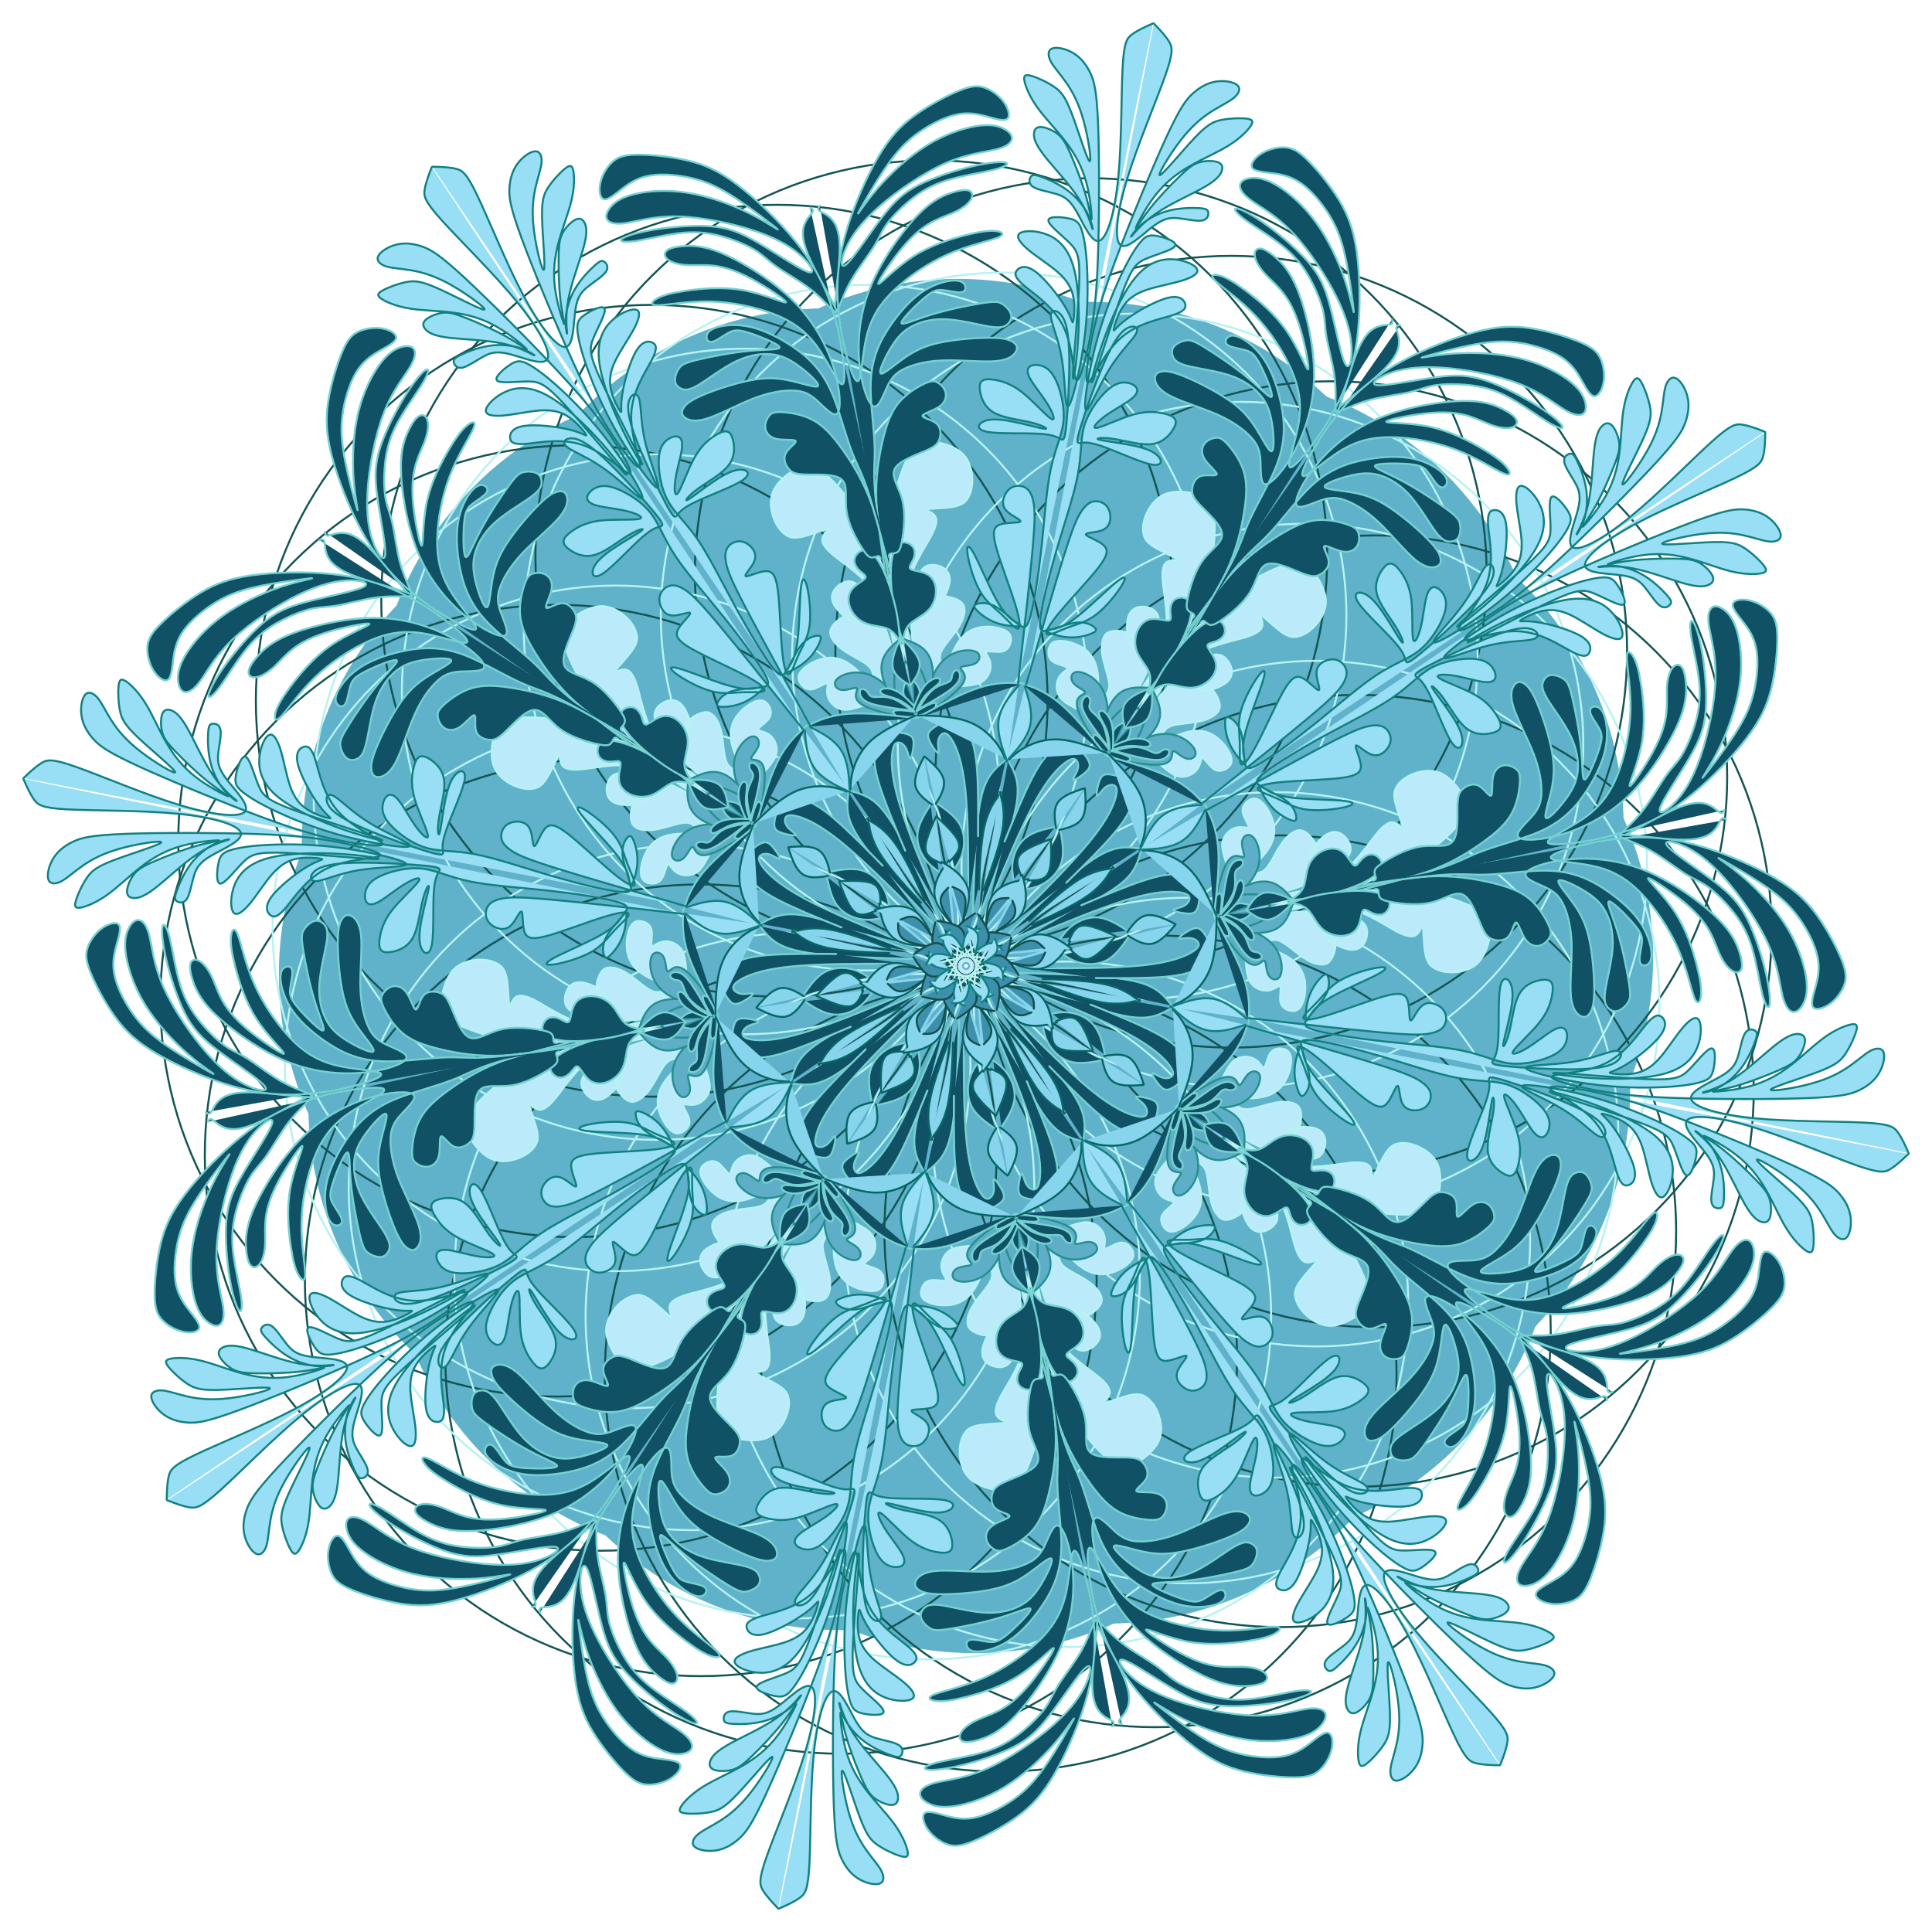 <?xml version="1.0" encoding="utf-8"?>
<!-- Generator: https://www.toybytoy.com/console/Draw-mandala -->
<svg width="704" class="boundless" height="704" viewBox="-627 -627 1958 1958" xmlns="http://www.w3.org/2000/svg" xmlns:xlink="http://www.w3.org/1999/xlink"><style>symbol{overflow: visible;}</style><defs><symbol id="fig1"><circle cx="-141.6" cy="-319.3" r="347.2" fill="#5fb2c9" stroke="none" stroke-width="0"></circle></symbol><symbol id="fig2"><circle cx="-5.6" cy="-8.9" r="4.1" fill="#022029" stroke="none" stroke-width="0"></circle></symbol><symbol id="fig3"><circle cx="4.8" cy="3.9" r="2.3" fill="#bbebfa" stroke="none" stroke-width="0"></circle></symbol><symbol id="fig4"><circle cx="268.8" cy="-318.5" r="401.2" fill="none" stroke="#135454" stroke-width="2"></circle></symbol><symbol id="fig5"><circle cx="171.2" cy="-313.7" r="347.4" fill="none" stroke="#b6f2f2" stroke-width="2"></circle></symbol><symbol id="fig6"><path d="M127.2,-237.7L128.5,-244.3C129.9,-250.8,132.5,-263.9,133.6,-275.7C134.7,-287.6,134.1,-298.3,131.1,-306.5C128,-314.8,122.4,-320.7,114.8,-324.5C107.2,-328.4,97.6,-330.3,91.9,-329.2C86.1,-328.1,84.3,-324.1,83.7,-319.9C83.2,-315.6,84,-311.1,88.7,-308.1C93.3,-305.2,101.9,-303.9,102.9,-302.1C104,-300.4,97.6,-298.3,94.3,-292.5C90.9,-286.8,90.7,-277.5,96.4,-270.9C102.1,-264.4,113.9,-260.7,120,-255.7C126.1,-250.8,126.7,-244.7,126.9,-241.6L127.2,-238.5" fill="#bbebfa" stroke="#b6f2f2" stroke-width="2" stroke-linecap="round"></path></symbol><symbol id="fig7"><path d="M127.2,-238.5L129.1,-238.7C130.9,-238.8,134.7,-239.1,140.8,-242.7C146.9,-246.3,155.5,-253.2,164.3,-265.1C173.1,-276.9,182.1,-293.7,188,-309.5C193.9,-325.2,196.5,-339.9,195.9,-348.8C195.2,-357.7,191.2,-360.9,186.7,-362.7C182.1,-364.4,177.1,-364.7,172.9,-363.2C168.8,-361.7,165.6,-358.5,164.1,-352.5C162.7,-346.5,162.9,-337.7,164.5,-331.9C166.1,-326,169.1,-323.1,170.1,-324.7C171.2,-326.3,170.4,-332.4,166.1,-335.9C161.9,-339.3,154.1,-340.1,148.9,-339.5C143.7,-338.8,141.1,-336.7,139.3,-332.4C137.6,-328.1,136.8,-321.7,138.7,-312.5C140.5,-303.3,145.1,-291.3,145.2,-284.3C145.3,-277.2,141.1,-275.1,137.6,-268.1C134.1,-261.2,131.5,-249.5,130.1,-243.6L128.8,-237.7" fill="#bbebfa" stroke="#b6f2f2" stroke-width="2" stroke-linecap="round"></path></symbol><symbol id="fig8"><path d="M156.8,-252.1L166.1,-260.9C175.5,-269.7,194.1,-287.3,208.1,-305.3C222.1,-323.3,231.5,-341.7,238.3,-362.9C245.1,-384.1,249.3,-408.1,251.1,-426.1C252.8,-444.1,252,-456.1,249.9,-463.9C247.7,-471.6,244.3,-475.1,235.6,-477.7C226.9,-480.4,213.1,-482.3,202.9,-478.7C192.8,-475.1,186.4,-466,182.9,-458.3C179.5,-450.5,178.9,-444.1,179.7,-438.9C180.5,-433.7,182.7,-429.7,190.3,-424.9C197.9,-420.1,210.9,-414.5,214,-412.5C217.1,-410.5,210.1,-412.1,205.3,-410.3C200.5,-408.4,197.9,-403.1,199.5,-388.1C201.1,-373.2,206.9,-348.7,200.3,-324.4C193.6,-300.1,174.4,-276.1,164.8,-264.1L155.2,-252.1" fill="#bbebfa" stroke="#b6f2f2" stroke-width="2" stroke-linecap="round"></path></symbol><symbol id="fig9"><path d="M128,-238.5L132,-244.4C136,-250.3,144,-262,153.2,-267.7C162.4,-273.5,172.8,-273.2,178,-273.1L183.2,-272.9" fill="#bbebfa" stroke="#b6f2f2" stroke-width="2" stroke-linecap="round"></path></symbol><symbol id="fig10"><path d="M132,-241.7L131.5,-238.9C130.9,-236.1,129.9,-230.5,131.7,-228.4C133.6,-226.3,138.4,-227.6,147.6,-236C156.8,-244.4,170.4,-259.9,177.2,-267.6L184,-275.3" fill="#bbebfa" stroke="#b6f2f2" stroke-width="2" stroke-linecap="round"></path></symbol><symbol id="fig11"><path d="M127.2,-244.9L127.1,-241.6C126.9,-238.3,126.7,-231.6,129.6,-227.9C132.5,-224.1,138.7,-223.3,146.7,-229.5C154.7,-235.6,164.5,-248.7,169.5,-255.2L174.4,-261.7" fill="#bbebfa" stroke="#b6f2f2" stroke-width="2" stroke-linecap="round"></path></symbol><symbol id="fig12"><path d="M134.4,-230.5L136.4,-229.9C138.4,-229.2,142.4,-227.9,146.3,-229.3C150.1,-230.8,153.9,-235.1,155.7,-237.2L157.6,-239.3" fill="#bbebfa" stroke="#b6f2f2" stroke-width="2" stroke-linecap="round"></path></symbol><symbol id="fig13"><path d="M129.6,-228.1L132.5,-227.2C135.5,-226.3,141.3,-224.4,147.1,-227.6C152.8,-230.8,158.4,-239.1,161.2,-243.2L164,-247.3" fill="#bbebfa" stroke="#b6f2f2" stroke-width="2" stroke-linecap="round"></path></symbol><symbol id="fig14"><path d="M135.2,-222.5L136.8,-226.3C138.4,-230,141.6,-237.5,142.9,-246.5C144.3,-255.6,143.7,-266.3,140.8,-274.7C137.9,-283.1,132.5,-289.2,126.5,-293.2C120.5,-297.2,113.9,-299.1,110.1,-297.5C106.4,-295.9,105.6,-290.8,108.8,-286.8C112,-282.8,119.2,-279.9,120.5,-278C121.9,-276.1,117.3,-275.3,114.7,-272.5C112,-269.7,111.2,-264.9,114.4,-256.7C117.6,-248.4,124.8,-236.7,128.4,-230.8L132,-224.9" fill="#5faec7" stroke="#258f8f" stroke-width="2" stroke-linecap="round"></path></symbol><symbol id="fig15"><path d="M132,-224.9L134.3,-232.5C136.5,-240.1,141.1,-255.3,146.4,-265.1C151.7,-274.8,157.9,-279.1,164.7,-280.9C171.5,-282.8,178.9,-282.3,182.7,-282L186.4,-281.7" fill="#5faec7" stroke="#258f8f" stroke-width="2" stroke-linecap="round"></path></symbol><symbol id="fig16"><path d="M185.6,-282.5L179.2,-277.6C172.8,-272.7,160,-262.8,152.3,-255.1C144.5,-247.3,141.9,-241.7,140.7,-235.7C139.5,-229.7,139.7,-223.3,139.9,-220.1L140,-216.9" fill="#5faec7" stroke="#258f8f" stroke-width="2" stroke-linecap="round"></path></symbol><symbol id="fig17"><path d="M140,-216.9L138.8,-218.9C137.6,-220.9,135.2,-224.9,134.5,-228.3C133.9,-231.6,134.9,-234.3,136.9,-235.1C138.9,-235.9,141.9,-234.8,143.5,-231.7C145.1,-228.7,145.3,-223.6,145.5,-221.1L145.6,-218.5" fill="#5faec7" stroke="#258f8f" stroke-width="2" stroke-linecap="round"></path></symbol><symbol id="fig18"><path d="M148,-221.7L150.8,-227.6C153.6,-233.5,159.2,-245.2,163.6,-251.9C168,-258.5,171.2,-260.1,172.8,-260.9L174.4,-261.7" fill="#5faec7" stroke="#258f8f" stroke-width="2" stroke-linecap="round"></path></symbol><symbol id="fig19"><path d="M148,-220.9L147.9,-224.1C147.7,-227.3,147.5,-233.7,149.3,-238C151.2,-242.3,155.2,-244.4,157.2,-245.5L159.2,-246.5" fill="#105166" stroke="#75d1d1" stroke-width="2" stroke-linecap="round"></path></symbol><symbol id="fig20"><path d="M160.8,-241.7L159.9,-246.1C158.9,-250.5,157.1,-259.3,161.1,-265.9C165.1,-272.4,174.9,-276.7,179.9,-278.8L184.8,-280.9" fill="#105166" stroke="#75d1d1" stroke-width="2" stroke-linecap="round"></path></symbol><symbol id="fig21"><path d="M-48.8,-259.3L-52.1,-262.9C-55.5,-266.5,-62.1,-273.7,-68.5,-277.6C-74.9,-281.5,-81.1,-282,-84.3,-280.9C-87.5,-279.9,-87.7,-277.2,-84.4,-275.3C-81.1,-273.5,-74.1,-272.4,-68.3,-269.7C-62.4,-267.1,-57.6,-262.8,-55.2,-260.7L-52.8,-258.5" fill="#105166" stroke="#75d1d1" stroke-width="2" stroke-linecap="round"></path></symbol><symbol id="fig22"><path d="M-52.8,-258.5L-60.1,-259.5C-67.5,-260.4,-82.1,-262.3,-91.3,-264.5C-100.5,-266.8,-104.3,-269.5,-106.1,-272.5C-108,-275.6,-108,-279.1,-106.5,-280.3C-105.1,-281.5,-102.1,-280.4,-100.4,-278.4C-98.7,-276.4,-98.1,-273.5,-94.5,-272.8C-90.9,-272.1,-84.3,-273.7,-77.2,-271.9C-70.1,-270,-62.7,-264.7,-58.9,-262L-55.2,-259.3" fill="#105166" stroke="#75d1d1" stroke-width="2" stroke-linecap="round"></path></symbol><symbol id="fig23"><path d="M-52.8,-257.7L-56.9,-258.3C-61.1,-258.8,-69.3,-259.9,-72.3,-258.7C-75.2,-257.5,-72.8,-254,-68.7,-252.7C-64.5,-251.3,-58.7,-252.1,-55.7,-252.5L-52.8,-252.9" fill="#105166" stroke="#75d1d1" stroke-width="2" stroke-linecap="round"></path></symbol><symbol id="fig24"><path d="M183.2,-277.7L186.7,-281.6C190.1,-285.5,197.1,-293.2,204.5,-304.5C212,-315.9,220,-330.8,224.4,-342.9C228.8,-355.1,229.6,-364.4,226.5,-369.2C223.5,-374,216.5,-374.3,212.4,-371.9C208.3,-369.5,206.9,-364.4,207.1,-359.7C207.2,-355.1,208.8,-350.8,205.7,-350.1C202.7,-349.5,194.9,-352.4,188.5,-351.7C182.1,-351.1,177.1,-346.8,174.1,-340.5C171.2,-334.3,170.4,-326,173.2,-318.7C176,-311.3,182.4,-304.9,185.1,-298.9C187.7,-292.9,186.7,-287.3,186.1,-284.5L185.6,-281.7" fill="#105166" stroke="#75d1d1" stroke-width="2" stroke-linecap="round"></path></symbol><symbol id="fig25"><path d="M220.8,-330.5L228.8,-342C236.8,-353.5,252.8,-376.4,263.3,-398.5C273.9,-420.7,278.9,-442,281.7,-459.2C284.5,-476.4,285.1,-489.5,281.5,-501.2C277.9,-512.9,270.1,-523.3,264.8,-529.1C259.5,-534.8,256.5,-535.9,252.7,-535.3C248.8,-534.8,244,-532.7,241.3,-528.8C238.7,-524.9,238.1,-519.3,242.1,-513.2C246.1,-507.1,254.7,-500.4,254.1,-498.3C253.6,-496.1,244,-498.5,238,-496.5C232,-494.5,229.6,-488.1,229.2,-483.1C228.8,-478,230.4,-474.3,237.9,-466.5C245.3,-458.8,258.7,-447.1,259.5,-438C260.3,-428.9,248.5,-422.5,240.4,-411.7C232.3,-400.9,227.7,-385.7,225.5,-376.3C223.2,-366.8,223.2,-363.1,224.8,-360.8C226.4,-358.5,229.6,-357.7,230.8,-356.7C232,-355.6,231.2,-354.3,230.8,-353.6L230.4,-352.9" fill="#105166" stroke="#75d1d1" stroke-width="2" stroke-linecap="round"></path></symbol><symbol id="fig26"><path d="M-340,-224.1L-352.9,-233.9C-365.9,-243.6,-391.7,-263.1,-407.2,-276.5C-422.7,-290,-427.7,-297.5,-438.3,-307.3C-448.8,-317.2,-464.8,-329.5,-476.3,-339.9C-487.7,-350.3,-494.7,-358.8,-500.1,-368.1C-505.6,-377.5,-509.6,-387.6,-512.5,-401.7C-515.5,-415.9,-517.3,-434,-514.9,-449.1C-512.5,-464.1,-505.9,-476.1,-500.4,-482.1C-494.9,-488.1,-490.7,-488.1,-487.9,-486.7C-485.1,-485.2,-483.7,-482.3,-486.7,-478.8C-489.6,-475.3,-496.8,-471.3,-501.3,-467.5C-505.9,-463.6,-507.7,-459.9,-508.7,-448.4C-509.6,-436.9,-509.6,-417.7,-507.3,-414.8C-505.1,-411.9,-500.5,-425.2,-492,-441.3C-483.5,-457.5,-470.9,-476.4,-463.2,-486.9C-455.5,-497.5,-452.5,-499.6,-448.3,-500.5C-444,-501.5,-438.4,-501.2,-434.9,-499.3C-431.5,-497.5,-430.1,-494,-430.1,-490.3C-430.1,-486.5,-431.5,-482.5,-440.1,-476C-448.8,-469.5,-464.8,-460.4,-476,-450.7C-487.2,-440.9,-493.6,-430.5,-496.8,-420.9C-500,-411.3,-500,-402.5,-497.2,-390.4C-494.4,-378.3,-488.8,-362.8,-485.7,-363.5C-482.7,-364.1,-482.1,-380.9,-479.3,-394.8C-476.5,-408.7,-471.5,-419.6,-462.5,-432.4C-453.6,-445.2,-440.8,-459.9,-431.9,-468.5C-422.9,-477.2,-417.9,-479.9,-413.7,-480.8C-409.6,-481.7,-406.4,-480.9,-404.8,-476.9C-403.2,-472.9,-403.2,-465.7,-411.7,-455.3C-420.3,-444.9,-437.3,-431.3,-449.3,-418.7C-461.3,-406,-468.3,-394.3,-471.7,-385.1C-475.2,-375.9,-475.2,-369.2,-471.9,-359.5C-468.5,-349.7,-461.9,-336.9,-467.5,-334.8C-473.1,-332.7,-490.9,-341.2,-508,-355.2C-525.1,-369.2,-541.3,-388.7,-552.1,-411.5C-562.9,-434.3,-568.3,-460.4,-570.8,-479.9C-573.3,-499.3,-573.1,-512.1,-571.5,-522.1C-569.9,-532.1,-566.9,-539.3,-563.7,-545.3C-560.5,-551.3,-557.1,-556.1,-553.7,-557.7C-550.4,-559.3,-547.2,-557.7,-545.9,-553.3C-544.5,-548.9,-545.1,-541.7,-548,-533.3C-550.9,-524.9,-556.3,-515.3,-558.9,-503.6C-561.6,-491.9,-561.6,-478,-559.5,-461.2C-557.3,-444.4,-553.1,-424.7,-551.5,-426C-549.9,-427.3,-550.9,-449.7,-546.4,-470.5C-541.9,-491.3,-531.7,-510.5,-523.9,-523.7C-516,-536.9,-510.4,-544.1,-505.3,-548.1C-500.3,-552.1,-495.7,-552.9,-499.3,-544.5C-502.9,-536.1,-514.7,-518.5,-522.8,-497.6C-530.9,-476.7,-535.5,-452.4,-535.9,-432.5C-536.3,-412.7,-532.5,-397.2,-523.5,-381.7C-514.4,-366.3,-500,-350.8,-497.1,-344.4C-494.1,-338,-502.7,-340.7,-517.1,-348.5C-531.5,-356.4,-551.7,-369.5,-568.9,-384.9C-586.1,-400.4,-600.3,-418.3,-612.9,-441.7C-625.6,-465.2,-636.8,-494.3,-642.7,-516.7C-648.5,-539.1,-649.1,-554.8,-646.3,-572.7C-643.5,-590.5,-637.3,-610.5,-632,-622.9C-626.7,-635.3,-622.1,-640.1,-615.2,-643.2C-608.3,-646.3,-598.9,-647.6,-590.8,-646C-582.7,-644.4,-575.7,-639.9,-577.9,-635.2C-580,-630.5,-591.2,-625.7,-599.9,-620.1C-608.5,-614.5,-614.7,-608.1,-619.7,-598.7C-624.8,-589.2,-628.8,-576.7,-631.1,-563.9C-633.3,-551.1,-633.9,-538,-630.3,-517.5C-626.7,-496.9,-618.9,-468.9,-617.1,-463.1C-615.2,-457.2,-619.2,-473.5,-620.7,-494C-622.1,-514.5,-621.1,-539.3,-616.1,-560.3C-611.2,-581.2,-602.4,-598.3,-594.7,-609.1C-586.9,-619.9,-580.3,-624.4,-574.1,-626.7C-568,-628.9,-562.4,-628.9,-559.9,-625.7C-557.3,-622.5,-557.9,-616.1,-563.9,-606.3C-569.9,-596.4,-581.3,-583.1,-590.1,-560.3C-598.9,-537.5,-605.1,-505.2,-606.5,-480.7C-608,-456.1,-604.8,-439.3,-600,-427.3C-595.2,-415.3,-588.8,-408.1,-588.5,-418.4C-588.3,-428.7,-594.1,-456.4,-596.8,-476.7C-599.5,-496.9,-598.9,-509.7,-593.5,-526.3C-588,-542.8,-577.6,-563.1,-568.4,-577.9C-559.2,-592.7,-551.2,-602,-547.5,-604.1C-543.7,-606.3,-544.3,-601.2,-550.7,-590.5C-557.1,-579.9,-569.3,-563.6,-576.9,-549.1C-584.5,-534.5,-587.5,-521.7,-588.8,-508.9C-590.1,-496.1,-589.9,-483.3,-588.3,-474.1C-586.7,-464.9,-583.7,-459.3,-581.3,-448.5C-578.9,-437.7,-577.1,-421.7,-573.5,-408.5C-569.9,-395.3,-564.5,-384.9,-562.5,-379.3C-560.5,-373.7,-561.9,-372.9,-570.1,-382.7C-578.4,-392.4,-593.6,-412.7,-605.3,-424.3C-617.1,-435.9,-625.3,-438.8,-632,-438.9C-638.7,-439.1,-643.7,-436.4,-646.4,-436.1C-649.1,-435.9,-649.3,-438,-649.5,-439.1L-649.6,-440.1" fill="#105166" stroke="#75d1d1" stroke-width="2" stroke-linecap="round"></path></symbol><symbol id="fig27"><path d="M-251.2,50.3L-252.7,62.9C-254.1,75.6,-257.1,100.9,-255.6,119.7C-254.1,138.5,-248.3,150.8,-245.3,156.9L-242.4,163.1" fill="#105166" stroke="#75d1d1" stroke-width="2" stroke-linecap="round"></path></symbol><symbol id="fig28"><path d="M-27.2,-47.3L-34.7,-63.9C-42.1,-80.4,-57.1,-113.5,-68.8,-134.5C-80.5,-155.6,-89.1,-164.7,-97.6,-169.9C-106.1,-175.1,-114.7,-176.4,-118.7,-178.1C-122.7,-179.9,-122.1,-182,-121.9,-183.1L-121.6,-184.1" fill="#105166" stroke="#75d1d1" stroke-width="2" stroke-linecap="round"></path></symbol><symbol id="fig29"><path d="M-25.6,-56.1L-34,-76.3C-42.4,-96.4,-59.2,-136.7,-67.6,-164.8C-76,-192.9,-76,-208.9,-74.5,-217.5C-73.1,-226,-70.1,-227.1,-67.3,-226.4C-64.5,-225.7,-61.9,-223.3,-60.1,-219.2C-58.4,-215.1,-57.6,-209.2,-56.3,-210.5C-54.9,-211.9,-53.1,-220.4,-53.1,-225.9C-53.1,-231.3,-54.9,-233.7,-60.7,-235.3C-66.4,-236.9,-76,-237.7,-82.3,-235.1C-88.5,-232.4,-91.5,-226.3,-92.5,-218C-93.6,-209.7,-92.8,-199.3,-87.3,-182.1C-81.9,-164.9,-71.7,-140.9,-66.7,-128.9L-61.6,-116.9" fill="#105166" stroke="#75d1d1" stroke-width="2" stroke-linecap="round"></path></symbol><symbol id="fig30"><path d="M-164.8,29.5L-161.6,24.9C-158.4,20.4,-152,11.3,-143.9,6.5C-135.7,1.7,-125.9,1.2,-118.1,2.7C-110.4,4.1,-104.8,7.6,-102,9.3L-99.2,11.1" fill="#105166" stroke="#75d1d1" stroke-width="2" stroke-linecap="round"></path></symbol><symbol id="fig31"><path d="M-30.4,-151.3L-32.3,-147.2C-34.1,-143.1,-37.9,-134.8,-39.7,-128.1C-41.6,-121.5,-41.6,-116.4,-38.8,-112.7C-36,-108.9,-30.4,-106.5,-27.6,-105.3L-24.8,-104.1" fill="#87d4ed" stroke="#076666" stroke-width="2" stroke-linecap="round"></path></symbol><symbol id="fig32"><path d="M-45.6,-64.1L-53.7,-72.9C-61.9,-81.7,-78.1,-99.3,-87.1,-113.6C-96,-127.9,-97.6,-138.8,-98.4,-144.3L-99.2,-149.7" fill="#87d4ed" stroke="#076666" stroke-width="2" stroke-linecap="round"></path></symbol><symbol id="fig33"><path d="M91.2,-140.1L90.5,-144.9C89.9,-149.7,88.5,-159.3,93.3,-166C98.1,-172.7,109.1,-176.4,114.5,-178.3L120,-180.1" fill="#87d4ed" stroke="#076666" stroke-width="2" stroke-linecap="round"></path></symbol><symbol id="fig34"><path d="M176.8,-120.9L177.9,-123.7C178.9,-126.5,181.1,-132.1,181.9,-141.2C182.7,-150.3,182.1,-162.8,175.7,-175.6C169.3,-188.4,157.1,-201.5,150.9,-208L144.8,-214.5" fill="#87d4ed" stroke="#076666" stroke-width="2" stroke-linecap="round"></path></symbol><symbol id="fig35"><path d="M-88,-63.3L-87.6,-60.3C-87.2,-57.2,-86.4,-51.1,-83.9,-44.1C-81.3,-37.2,-77.1,-29.5,-68.9,-25.3C-60.8,-21.2,-48.8,-20.7,-42.8,-20.4L-36.8,-20.1" fill="#87d4ed" stroke="#076666" stroke-width="2" stroke-linecap="round"></path></symbol><symbol id="fig36"><path d="M-68.8,-43.3L-68.8,-40.4C-68.8,-37.5,-68.8,-31.6,-64,-27.7C-59.2,-23.9,-49.6,-22,-44.8,-21.1L-40,-20.1" fill="#3c90ab" stroke="#154f4f" stroke-width="2" stroke-linecap="round"></path></symbol><symbol id="fig37"><path d="M-31.2,-44.1L-32.3,-39.2C-33.3,-34.3,-35.5,-24.4,-32.7,-18.4C-29.9,-12.4,-22.1,-10.3,-18.3,-9.2L-14.4,-8.1" fill="#3c90ab" stroke="#154f4f" stroke-width="2" stroke-linecap="round"></path></symbol><symbol id="fig38"><path d="M-37.6,-14.5L-37.6,-12C-37.6,-9.5,-37.6,-4.4,-34,-1.3C-30.4,1.7,-23.2,2.8,-19.6,3.3L-16,3.9" fill="#98def5" stroke="#118080" stroke-width="2" stroke-linecap="round"></path></symbol><symbol id="fig39"><path d="M176,-116.9L179.3,-124C182.7,-131.1,189.3,-145.2,199.7,-152.9C210.1,-160.7,224.3,-162,231.3,-162.7L238.4,-163.3" fill="#98def5" stroke="#118080" stroke-width="2" stroke-linecap="round"></path></symbol><symbol id="fig40"><path d="M52.8,-286.5L55.7,-312.3C58.7,-338,64.5,-389.5,67.3,-420.5C70.1,-451.6,69.9,-462.3,68.4,-470C66.9,-477.7,64.3,-482.5,60,-484.9C55.7,-487.3,49.9,-487.3,45.5,-484.5C41.1,-481.7,38.1,-476.1,37.6,-471.3C37.1,-466.5,38.9,-462.5,43.9,-458.8C48.8,-455.1,56.8,-451.6,54.9,-450.3C53.1,-448.9,41.3,-449.7,34.7,-447.5C28,-445.2,26.4,-439.9,30.5,-424.5C34.7,-409.2,44.5,-383.9,49.7,-367.1C54.9,-350.3,55.5,-342,52.5,-341.9C49.6,-341.7,43.2,-349.7,36,-356.4C28.8,-363.1,20.8,-368.4,14.4,-379.5C8,-390.5,3.2,-407.3,1.7,-416.8C0.3,-426.3,2.1,-428.4,7.6,-418.7C13.1,-408.9,22.1,-387.3,29.5,-373.6C36.8,-359.9,42.4,-354,47.6,-350.3C52.8,-346.5,57.6,-344.9,54.5,-344.4C51.5,-343.9,40.5,-344.4,31.5,-347.5C22.4,-350.5,15.2,-356.1,11.5,-359.9C7.7,-363.6,7.5,-365.5,10.8,-366.8C14.1,-368.1,21.1,-368.9,29.2,-364.7C37.3,-360.4,46.7,-351.1,52.8,-346.4C58.9,-341.7,61.9,-341.7,65.5,-355.1C69.1,-368.4,73.3,-395.1,76.4,-423.3C79.5,-451.6,81.3,-481.5,85.7,-502.8C90.1,-524.1,97.1,-536.9,98.7,-551.1C100.3,-565.2,96.5,-580.7,92.4,-590.7C88.3,-600.7,83.7,-605.2,78.7,-607.5C73.6,-609.7,68,-609.7,64.9,-607.7C61.9,-605.7,61.3,-601.7,65.3,-594.7C69.3,-587.6,77.9,-577.5,83.3,-568.4C88.8,-559.3,91.2,-551.3,85.9,-554.8C80.5,-558.3,67.5,-573.2,56.3,-581.9C45.1,-590.5,35.7,-592.9,29.3,-594C22.9,-595.1,19.5,-594.8,17.1,-593.5C14.7,-592.1,13.3,-589.7,14.1,-583.5C14.9,-577.2,17.9,-567.1,27.6,-561.2C37.3,-555.3,53.9,-553.7,65.6,-550.9C77.3,-548.1,84.3,-544.1,80,-544.4C75.7,-544.7,60.3,-549.2,47.5,-551.7C34.7,-554.3,24.5,-554.8,18.3,-552.1C12,-549.5,9.6,-543.6,21.7,-541.3C33.9,-539.1,60.5,-540.4,75.6,-539.3C90.7,-538.3,94.1,-534.8,96.5,-533.7C98.9,-532.7,100.3,-534,101.7,-548.9C103.2,-563.9,104.8,-592.4,104.7,-613.9C104.5,-635.3,102.7,-649.7,98,-657.5C93.3,-665.2,85.9,-666.3,86,-658.9C86.1,-651.6,93.9,-635.9,97.3,-614.3C100.8,-592.7,100,-565.2,103.6,-567.3C107.2,-569.5,115.2,-601.2,119.3,-630.4C123.5,-659.6,123.7,-686.3,122.8,-706C121.9,-725.7,119.7,-738.5,117.2,-746.1C114.7,-753.7,111.7,-756.1,103.9,-757.7C96,-759.3,83.2,-760.1,83.5,-755.5C83.7,-750.8,97.1,-740.7,105.1,-732.7C113.1,-724.7,115.7,-718.8,114.7,-690.8C113.6,-662.8,108.8,-612.7,108.4,-599.2C108,-585.7,112,-608.9,113.6,-634.7C115.2,-660.4,114.4,-688.7,109.2,-707.6C104,-726.5,94.4,-736.1,83.1,-740.9C71.7,-745.7,58.7,-745.7,54.4,-742.5C50.1,-739.3,54.7,-732.9,63.3,-725.7C72,-718.5,84.8,-710.5,93.6,-702.7C102.4,-694.8,107.2,-687.1,108.9,-677.3C110.7,-667.6,109.3,-655.9,108.5,-653.1C107.7,-650.3,107.5,-656.4,100.5,-668C93.6,-679.6,80,-696.7,70.1,-703.9C60.3,-711.1,54.1,-708.4,51.5,-704.9C48.8,-701.5,49.6,-697.2,59.7,-688.8C69.9,-680.4,89.3,-667.9,99.1,-647.2C108.8,-626.5,108.8,-597.7,111.7,-594C114.7,-590.3,120.5,-611.6,124.9,-633.3C129.3,-655.1,132.3,-677.2,133.7,-718C135.2,-758.8,135.2,-818.3,133.9,-852.8C132.5,-887.3,129.9,-896.9,125.9,-905.2C121.9,-913.5,116.5,-920.4,109.2,-924.9C101.9,-929.5,92.5,-931.6,87.7,-930C82.9,-928.4,82.7,-923.1,85.7,-917.1C88.8,-911.1,95.2,-904.4,101.6,-895.2C108,-886,114.4,-874.3,119.3,-856.1C124.3,-838,127.7,-813.5,125.1,-815.7C122.4,-818,113.6,-847.1,107.1,-864.1C100.5,-881.2,96.3,-886.3,89.2,-891.1C82.1,-895.9,72.3,-900.4,66.3,-902.1C60.3,-903.9,58.1,-902.8,59.2,-897.1C60.3,-891.3,64.5,-880.9,72.3,-870.1C80,-859.3,91.2,-848.1,100.5,-836C109.9,-823.9,117.3,-810.8,121.7,-794.9C126.1,-779.1,127.5,-760.4,127.3,-757.2C127.2,-754,125.6,-766.3,121.5,-780.8C117.3,-795.3,110.7,-812.1,105.9,-823.1C101.1,-834,98.1,-839.1,93.1,-843.1C88,-847.1,80.8,-850,76.1,-850.3C71.5,-850.5,69.3,-848.1,68.9,-843.9C68.5,-839.6,69.9,-833.5,78.8,-821.9C87.7,-810.3,104.3,-793.2,114.1,-778C124,-762.8,127.2,-749.5,128.1,-747.1C129.1,-744.7,127.7,-753.2,123.5,-761.9C119.2,-770.5,112,-779.3,102.8,-786.1C93.6,-792.9,82.4,-797.7,75.7,-800C69.1,-802.3,66.9,-802,65.5,-799.6C64,-797.2,63.2,-792.7,68,-789.6C72.8,-786.5,83.2,-784.9,91.2,-782.5C99.2,-780.1,104.8,-776.9,111.7,-765.1C118.7,-753.2,126.9,-732.7,134.9,-734.9C142.9,-737.2,150.7,-762.3,154.3,-798.9C157.9,-835.6,157.3,-883.9,158.7,-910.1C160,-936.4,163.2,-940.7,168.7,-944.5C174.1,-948.4,181.9,-951.9,185.7,-953.6L189.6,-955.3" fill="#98def5" stroke="#118080" stroke-width="2" stroke-linecap="round"></path></symbol></defs><g transform="translate(352, 352)"><g id="layer1"><use xlink:href="#fig1" transform="rotate(0)"></use><use xlink:href="#fig1" transform="rotate(22.5)"></use><use xlink:href="#fig1" transform="rotate(45)"></use><use xlink:href="#fig1" transform="rotate(67.5)"></use><use xlink:href="#fig1" transform="rotate(90)"></use><use xlink:href="#fig1" transform="rotate(112.5)"></use><use xlink:href="#fig1" transform="rotate(135)"></use><use xlink:href="#fig1" transform="rotate(157.5)"></use><use xlink:href="#fig1" transform="rotate(180)"></use><use xlink:href="#fig1" transform="rotate(202.5)"></use><use xlink:href="#fig1" transform="rotate(225)"></use><use xlink:href="#fig1" transform="rotate(247.5)"></use><use xlink:href="#fig1" transform="rotate(270)"></use><use xlink:href="#fig1" transform="rotate(292.5)"></use><use xlink:href="#fig1" transform="rotate(315)"></use><use xlink:href="#fig1" transform="rotate(337.5)"></use></g><g id="layer2"><use xlink:href="#fig2" transform="rotate(0)"></use><use xlink:href="#fig2" transform="rotate(22.5)"></use><use xlink:href="#fig2" transform="rotate(45)"></use><use xlink:href="#fig2" transform="rotate(67.5)"></use><use xlink:href="#fig2" transform="rotate(90)"></use><use xlink:href="#fig2" transform="rotate(112.5)"></use><use xlink:href="#fig2" transform="rotate(135)"></use><use xlink:href="#fig2" transform="rotate(157.5)"></use><use xlink:href="#fig2" transform="rotate(180)"></use><use xlink:href="#fig2" transform="rotate(202.5)"></use><use xlink:href="#fig2" transform="rotate(225)"></use><use xlink:href="#fig2" transform="rotate(247.5)"></use><use xlink:href="#fig2" transform="rotate(270)"></use><use xlink:href="#fig2" transform="rotate(292.5)"></use><use xlink:href="#fig2" transform="rotate(315)"></use><use xlink:href="#fig2" transform="rotate(337.5)"></use></g><g id="layer3"><use xlink:href="#fig3" transform="rotate(0)"></use><use xlink:href="#fig3" transform="rotate(22.5)"></use><use xlink:href="#fig3" transform="rotate(45)"></use><use xlink:href="#fig3" transform="rotate(67.5)"></use><use xlink:href="#fig3" transform="rotate(90)"></use><use xlink:href="#fig3" transform="rotate(112.5)"></use><use xlink:href="#fig3" transform="rotate(135)"></use><use xlink:href="#fig3" transform="rotate(157.5)"></use><use xlink:href="#fig3" transform="rotate(180)"></use><use xlink:href="#fig3" transform="rotate(202.5)"></use><use xlink:href="#fig3" transform="rotate(225)"></use><use xlink:href="#fig3" transform="rotate(247.5)"></use><use xlink:href="#fig3" transform="rotate(270)"></use><use xlink:href="#fig3" transform="rotate(292.5)"></use><use xlink:href="#fig3" transform="rotate(315)"></use><use xlink:href="#fig3" transform="rotate(337.5)"></use></g><g id="layer4"><use xlink:href="#fig4" transform="rotate(0)"></use><use xlink:href="#fig4" transform="rotate(22.5)"></use><use xlink:href="#fig4" transform="rotate(45)"></use><use xlink:href="#fig4" transform="rotate(67.5)"></use><use xlink:href="#fig4" transform="rotate(90)"></use><use xlink:href="#fig4" transform="rotate(112.5)"></use><use xlink:href="#fig4" transform="rotate(135)"></use><use xlink:href="#fig4" transform="rotate(157.5)"></use><use xlink:href="#fig4" transform="rotate(180)"></use><use xlink:href="#fig4" transform="rotate(202.5)"></use><use xlink:href="#fig4" transform="rotate(225)"></use><use xlink:href="#fig4" transform="rotate(247.5)"></use><use xlink:href="#fig4" transform="rotate(270)"></use><use xlink:href="#fig4" transform="rotate(292.5)"></use><use xlink:href="#fig4" transform="rotate(315)"></use><use xlink:href="#fig4" transform="rotate(337.5)"></use></g><g id="layer5"><use xlink:href="#fig5" transform="rotate(0)"></use><use xlink:href="#fig5" transform="rotate(22.5)"></use><use xlink:href="#fig5" transform="rotate(45)"></use><use xlink:href="#fig5" transform="rotate(67.5)"></use><use xlink:href="#fig5" transform="rotate(90)"></use><use xlink:href="#fig5" transform="rotate(112.5)"></use><use xlink:href="#fig5" transform="rotate(135)"></use><use xlink:href="#fig5" transform="rotate(157.5)"></use><use xlink:href="#fig5" transform="rotate(180)"></use><use xlink:href="#fig5" transform="rotate(202.5)"></use><use xlink:href="#fig5" transform="rotate(225)"></use><use xlink:href="#fig5" transform="rotate(247.5)"></use><use xlink:href="#fig5" transform="rotate(270)"></use><use xlink:href="#fig5" transform="rotate(292.5)"></use><use xlink:href="#fig5" transform="rotate(315)"></use><use xlink:href="#fig5" transform="rotate(337.5)"></use></g><g id="layer6"><use xlink:href="#fig6" transform="rotate(0)"></use><use xlink:href="#fig6" transform="rotate(22.5) scale(-1,1)"></use><use xlink:href="#fig6" transform="rotate(45)"></use><use xlink:href="#fig6" transform="rotate(67.5) scale(-1,1)"></use><use xlink:href="#fig6" transform="rotate(90)"></use><use xlink:href="#fig6" transform="rotate(112.5) scale(-1,1)"></use><use xlink:href="#fig6" transform="rotate(135)"></use><use xlink:href="#fig6" transform="rotate(157.5) scale(-1,1)"></use><use xlink:href="#fig6" transform="rotate(180)"></use><use xlink:href="#fig6" transform="rotate(202.5) scale(-1,1)"></use><use xlink:href="#fig6" transform="rotate(225)"></use><use xlink:href="#fig6" transform="rotate(247.5) scale(-1,1)"></use><use xlink:href="#fig6" transform="rotate(270)"></use><use xlink:href="#fig6" transform="rotate(292.5) scale(-1,1)"></use><use xlink:href="#fig6" transform="rotate(315)"></use><use xlink:href="#fig6" transform="rotate(337.5) scale(-1,1)"></use></g><g id="layer7"><use xlink:href="#fig7" transform="rotate(0)"></use><use xlink:href="#fig7" transform="rotate(22.5) scale(-1,1)"></use><use xlink:href="#fig7" transform="rotate(45)"></use><use xlink:href="#fig7" transform="rotate(67.5) scale(-1,1)"></use><use xlink:href="#fig7" transform="rotate(90)"></use><use xlink:href="#fig7" transform="rotate(112.5) scale(-1,1)"></use><use xlink:href="#fig7" transform="rotate(135)"></use><use xlink:href="#fig7" transform="rotate(157.5) scale(-1,1)"></use><use xlink:href="#fig7" transform="rotate(180)"></use><use xlink:href="#fig7" transform="rotate(202.5) scale(-1,1)"></use><use xlink:href="#fig7" transform="rotate(225)"></use><use xlink:href="#fig7" transform="rotate(247.5) scale(-1,1)"></use><use xlink:href="#fig7" transform="rotate(270)"></use><use xlink:href="#fig7" transform="rotate(292.5) scale(-1,1)"></use><use xlink:href="#fig7" transform="rotate(315)"></use><use xlink:href="#fig7" transform="rotate(337.5) scale(-1,1)"></use></g><g id="layer8"><use xlink:href="#fig8" transform="rotate(0)"></use><use xlink:href="#fig8" transform="rotate(22.5) scale(-1,1)"></use><use xlink:href="#fig8" transform="rotate(45)"></use><use xlink:href="#fig8" transform="rotate(67.5) scale(-1,1)"></use><use xlink:href="#fig8" transform="rotate(90)"></use><use xlink:href="#fig8" transform="rotate(112.5) scale(-1,1)"></use><use xlink:href="#fig8" transform="rotate(135)"></use><use xlink:href="#fig8" transform="rotate(157.5) scale(-1,1)"></use><use xlink:href="#fig8" transform="rotate(180)"></use><use xlink:href="#fig8" transform="rotate(202.5) scale(-1,1)"></use><use xlink:href="#fig8" transform="rotate(225)"></use><use xlink:href="#fig8" transform="rotate(247.5) scale(-1,1)"></use><use xlink:href="#fig8" transform="rotate(270)"></use><use xlink:href="#fig8" transform="rotate(292.5) scale(-1,1)"></use><use xlink:href="#fig8" transform="rotate(315)"></use><use xlink:href="#fig8" transform="rotate(337.5) scale(-1,1)"></use></g><g id="layer9"><use xlink:href="#fig9" transform="rotate(0)"></use><use xlink:href="#fig9" transform="rotate(22.5) scale(-1,1)"></use><use xlink:href="#fig9" transform="rotate(45)"></use><use xlink:href="#fig9" transform="rotate(67.5) scale(-1,1)"></use><use xlink:href="#fig9" transform="rotate(90)"></use><use xlink:href="#fig9" transform="rotate(112.5) scale(-1,1)"></use><use xlink:href="#fig9" transform="rotate(135)"></use><use xlink:href="#fig9" transform="rotate(157.5) scale(-1,1)"></use><use xlink:href="#fig9" transform="rotate(180)"></use><use xlink:href="#fig9" transform="rotate(202.5) scale(-1,1)"></use><use xlink:href="#fig9" transform="rotate(225)"></use><use xlink:href="#fig9" transform="rotate(247.5) scale(-1,1)"></use><use xlink:href="#fig9" transform="rotate(270)"></use><use xlink:href="#fig9" transform="rotate(292.5) scale(-1,1)"></use><use xlink:href="#fig9" transform="rotate(315)"></use><use xlink:href="#fig9" transform="rotate(337.5) scale(-1,1)"></use></g><g id="layer10"><use xlink:href="#fig10" transform="rotate(0)"></use><use xlink:href="#fig10" transform="rotate(22.5) scale(-1,1)"></use><use xlink:href="#fig10" transform="rotate(45)"></use><use xlink:href="#fig10" transform="rotate(67.5) scale(-1,1)"></use><use xlink:href="#fig10" transform="rotate(90)"></use><use xlink:href="#fig10" transform="rotate(112.5) scale(-1,1)"></use><use xlink:href="#fig10" transform="rotate(135)"></use><use xlink:href="#fig10" transform="rotate(157.5) scale(-1,1)"></use><use xlink:href="#fig10" transform="rotate(180)"></use><use xlink:href="#fig10" transform="rotate(202.5) scale(-1,1)"></use><use xlink:href="#fig10" transform="rotate(225)"></use><use xlink:href="#fig10" transform="rotate(247.5) scale(-1,1)"></use><use xlink:href="#fig10" transform="rotate(270)"></use><use xlink:href="#fig10" transform="rotate(292.5) scale(-1,1)"></use><use xlink:href="#fig10" transform="rotate(315)"></use><use xlink:href="#fig10" transform="rotate(337.5) scale(-1,1)"></use></g><g id="layer11"><use xlink:href="#fig11" transform="rotate(0)"></use><use xlink:href="#fig11" transform="rotate(22.5) scale(-1,1)"></use><use xlink:href="#fig11" transform="rotate(45)"></use><use xlink:href="#fig11" transform="rotate(67.5) scale(-1,1)"></use><use xlink:href="#fig11" transform="rotate(90)"></use><use xlink:href="#fig11" transform="rotate(112.5) scale(-1,1)"></use><use xlink:href="#fig11" transform="rotate(135)"></use><use xlink:href="#fig11" transform="rotate(157.5) scale(-1,1)"></use><use xlink:href="#fig11" transform="rotate(180)"></use><use xlink:href="#fig11" transform="rotate(202.5) scale(-1,1)"></use><use xlink:href="#fig11" transform="rotate(225)"></use><use xlink:href="#fig11" transform="rotate(247.5) scale(-1,1)"></use><use xlink:href="#fig11" transform="rotate(270)"></use><use xlink:href="#fig11" transform="rotate(292.5) scale(-1,1)"></use><use xlink:href="#fig11" transform="rotate(315)"></use><use xlink:href="#fig11" transform="rotate(337.5) scale(-1,1)"></use></g><g id="layer12"><use xlink:href="#fig12" transform="rotate(0)"></use><use xlink:href="#fig12" transform="rotate(22.5) scale(-1,1)"></use><use xlink:href="#fig12" transform="rotate(45)"></use><use xlink:href="#fig12" transform="rotate(67.5) scale(-1,1)"></use><use xlink:href="#fig12" transform="rotate(90)"></use><use xlink:href="#fig12" transform="rotate(112.5) scale(-1,1)"></use><use xlink:href="#fig12" transform="rotate(135)"></use><use xlink:href="#fig12" transform="rotate(157.5) scale(-1,1)"></use><use xlink:href="#fig12" transform="rotate(180)"></use><use xlink:href="#fig12" transform="rotate(202.5) scale(-1,1)"></use><use xlink:href="#fig12" transform="rotate(225)"></use><use xlink:href="#fig12" transform="rotate(247.5) scale(-1,1)"></use><use xlink:href="#fig12" transform="rotate(270)"></use><use xlink:href="#fig12" transform="rotate(292.5) scale(-1,1)"></use><use xlink:href="#fig12" transform="rotate(315)"></use><use xlink:href="#fig12" transform="rotate(337.5) scale(-1,1)"></use></g><g id="layer13"><use xlink:href="#fig13" transform="rotate(0)"></use><use xlink:href="#fig13" transform="rotate(22.5) scale(-1,1)"></use><use xlink:href="#fig13" transform="rotate(45)"></use><use xlink:href="#fig13" transform="rotate(67.5) scale(-1,1)"></use><use xlink:href="#fig13" transform="rotate(90)"></use><use xlink:href="#fig13" transform="rotate(112.5) scale(-1,1)"></use><use xlink:href="#fig13" transform="rotate(135)"></use><use xlink:href="#fig13" transform="rotate(157.5) scale(-1,1)"></use><use xlink:href="#fig13" transform="rotate(180)"></use><use xlink:href="#fig13" transform="rotate(202.5) scale(-1,1)"></use><use xlink:href="#fig13" transform="rotate(225)"></use><use xlink:href="#fig13" transform="rotate(247.5) scale(-1,1)"></use><use xlink:href="#fig13" transform="rotate(270)"></use><use xlink:href="#fig13" transform="rotate(292.5) scale(-1,1)"></use><use xlink:href="#fig13" transform="rotate(315)"></use><use xlink:href="#fig13" transform="rotate(337.5) scale(-1,1)"></use></g><g id="layer14"><use xlink:href="#fig14" transform="rotate(0)"></use><use xlink:href="#fig14" transform="rotate(22.5) scale(-1,1)"></use><use xlink:href="#fig14" transform="rotate(45)"></use><use xlink:href="#fig14" transform="rotate(67.5) scale(-1,1)"></use><use xlink:href="#fig14" transform="rotate(90)"></use><use xlink:href="#fig14" transform="rotate(112.5) scale(-1,1)"></use><use xlink:href="#fig14" transform="rotate(135)"></use><use xlink:href="#fig14" transform="rotate(157.5) scale(-1,1)"></use><use xlink:href="#fig14" transform="rotate(180)"></use><use xlink:href="#fig14" transform="rotate(202.5) scale(-1,1)"></use><use xlink:href="#fig14" transform="rotate(225)"></use><use xlink:href="#fig14" transform="rotate(247.5) scale(-1,1)"></use><use xlink:href="#fig14" transform="rotate(270)"></use><use xlink:href="#fig14" transform="rotate(292.5) scale(-1,1)"></use><use xlink:href="#fig14" transform="rotate(315)"></use><use xlink:href="#fig14" transform="rotate(337.5) scale(-1,1)"></use></g><g id="layer15"><use xlink:href="#fig15" transform="rotate(0)"></use><use xlink:href="#fig15" transform="rotate(22.5) scale(-1,1)"></use><use xlink:href="#fig15" transform="rotate(45)"></use><use xlink:href="#fig15" transform="rotate(67.5) scale(-1,1)"></use><use xlink:href="#fig15" transform="rotate(90)"></use><use xlink:href="#fig15" transform="rotate(112.5) scale(-1,1)"></use><use xlink:href="#fig15" transform="rotate(135)"></use><use xlink:href="#fig15" transform="rotate(157.5) scale(-1,1)"></use><use xlink:href="#fig15" transform="rotate(180)"></use><use xlink:href="#fig15" transform="rotate(202.5) scale(-1,1)"></use><use xlink:href="#fig15" transform="rotate(225)"></use><use xlink:href="#fig15" transform="rotate(247.5) scale(-1,1)"></use><use xlink:href="#fig15" transform="rotate(270)"></use><use xlink:href="#fig15" transform="rotate(292.5) scale(-1,1)"></use><use xlink:href="#fig15" transform="rotate(315)"></use><use xlink:href="#fig15" transform="rotate(337.5) scale(-1,1)"></use></g><g id="layer16"><use xlink:href="#fig16" transform="rotate(0)"></use><use xlink:href="#fig16" transform="rotate(22.5) scale(-1,1)"></use><use xlink:href="#fig16" transform="rotate(45)"></use><use xlink:href="#fig16" transform="rotate(67.5) scale(-1,1)"></use><use xlink:href="#fig16" transform="rotate(90)"></use><use xlink:href="#fig16" transform="rotate(112.5) scale(-1,1)"></use><use xlink:href="#fig16" transform="rotate(135)"></use><use xlink:href="#fig16" transform="rotate(157.5) scale(-1,1)"></use><use xlink:href="#fig16" transform="rotate(180)"></use><use xlink:href="#fig16" transform="rotate(202.5) scale(-1,1)"></use><use xlink:href="#fig16" transform="rotate(225)"></use><use xlink:href="#fig16" transform="rotate(247.5) scale(-1,1)"></use><use xlink:href="#fig16" transform="rotate(270)"></use><use xlink:href="#fig16" transform="rotate(292.5) scale(-1,1)"></use><use xlink:href="#fig16" transform="rotate(315)"></use><use xlink:href="#fig16" transform="rotate(337.5) scale(-1,1)"></use></g><g id="layer17"><use xlink:href="#fig17" transform="rotate(0)"></use><use xlink:href="#fig17" transform="rotate(22.5) scale(-1,1)"></use><use xlink:href="#fig17" transform="rotate(45)"></use><use xlink:href="#fig17" transform="rotate(67.5) scale(-1,1)"></use><use xlink:href="#fig17" transform="rotate(90)"></use><use xlink:href="#fig17" transform="rotate(112.5) scale(-1,1)"></use><use xlink:href="#fig17" transform="rotate(135)"></use><use xlink:href="#fig17" transform="rotate(157.5) scale(-1,1)"></use><use xlink:href="#fig17" transform="rotate(180)"></use><use xlink:href="#fig17" transform="rotate(202.5) scale(-1,1)"></use><use xlink:href="#fig17" transform="rotate(225)"></use><use xlink:href="#fig17" transform="rotate(247.5) scale(-1,1)"></use><use xlink:href="#fig17" transform="rotate(270)"></use><use xlink:href="#fig17" transform="rotate(292.5) scale(-1,1)"></use><use xlink:href="#fig17" transform="rotate(315)"></use><use xlink:href="#fig17" transform="rotate(337.5) scale(-1,1)"></use></g><g id="layer18"><use xlink:href="#fig18" transform="rotate(0)"></use><use xlink:href="#fig18" transform="rotate(22.5) scale(-1,1)"></use><use xlink:href="#fig18" transform="rotate(45)"></use><use xlink:href="#fig18" transform="rotate(67.5) scale(-1,1)"></use><use xlink:href="#fig18" transform="rotate(90)"></use><use xlink:href="#fig18" transform="rotate(112.5) scale(-1,1)"></use><use xlink:href="#fig18" transform="rotate(135)"></use><use xlink:href="#fig18" transform="rotate(157.5) scale(-1,1)"></use><use xlink:href="#fig18" transform="rotate(180)"></use><use xlink:href="#fig18" transform="rotate(202.5) scale(-1,1)"></use><use xlink:href="#fig18" transform="rotate(225)"></use><use xlink:href="#fig18" transform="rotate(247.5) scale(-1,1)"></use><use xlink:href="#fig18" transform="rotate(270)"></use><use xlink:href="#fig18" transform="rotate(292.5) scale(-1,1)"></use><use xlink:href="#fig18" transform="rotate(315)"></use><use xlink:href="#fig18" transform="rotate(337.5) scale(-1,1)"></use></g><g id="layer19"><use xlink:href="#fig19" transform="rotate(0)"></use><use xlink:href="#fig19" transform="rotate(22.5) scale(-1,1)"></use><use xlink:href="#fig19" transform="rotate(45)"></use><use xlink:href="#fig19" transform="rotate(67.5) scale(-1,1)"></use><use xlink:href="#fig19" transform="rotate(90)"></use><use xlink:href="#fig19" transform="rotate(112.5) scale(-1,1)"></use><use xlink:href="#fig19" transform="rotate(135)"></use><use xlink:href="#fig19" transform="rotate(157.5) scale(-1,1)"></use><use xlink:href="#fig19" transform="rotate(180)"></use><use xlink:href="#fig19" transform="rotate(202.5) scale(-1,1)"></use><use xlink:href="#fig19" transform="rotate(225)"></use><use xlink:href="#fig19" transform="rotate(247.5) scale(-1,1)"></use><use xlink:href="#fig19" transform="rotate(270)"></use><use xlink:href="#fig19" transform="rotate(292.5) scale(-1,1)"></use><use xlink:href="#fig19" transform="rotate(315)"></use><use xlink:href="#fig19" transform="rotate(337.5) scale(-1,1)"></use></g><g id="layer20"><use xlink:href="#fig20" transform="rotate(0)"></use><use xlink:href="#fig20" transform="rotate(22.5) scale(-1,1)"></use><use xlink:href="#fig20" transform="rotate(45)"></use><use xlink:href="#fig20" transform="rotate(67.5) scale(-1,1)"></use><use xlink:href="#fig20" transform="rotate(90)"></use><use xlink:href="#fig20" transform="rotate(112.5) scale(-1,1)"></use><use xlink:href="#fig20" transform="rotate(135)"></use><use xlink:href="#fig20" transform="rotate(157.5) scale(-1,1)"></use><use xlink:href="#fig20" transform="rotate(180)"></use><use xlink:href="#fig20" transform="rotate(202.5) scale(-1,1)"></use><use xlink:href="#fig20" transform="rotate(225)"></use><use xlink:href="#fig20" transform="rotate(247.5) scale(-1,1)"></use><use xlink:href="#fig20" transform="rotate(270)"></use><use xlink:href="#fig20" transform="rotate(292.5) scale(-1,1)"></use><use xlink:href="#fig20" transform="rotate(315)"></use><use xlink:href="#fig20" transform="rotate(337.5) scale(-1,1)"></use></g><g id="layer21"><use xlink:href="#fig21" transform="rotate(0)"></use><use xlink:href="#fig21" transform="rotate(22.5) scale(-1,1)"></use><use xlink:href="#fig21" transform="rotate(45)"></use><use xlink:href="#fig21" transform="rotate(67.5) scale(-1,1)"></use><use xlink:href="#fig21" transform="rotate(90)"></use><use xlink:href="#fig21" transform="rotate(112.5) scale(-1,1)"></use><use xlink:href="#fig21" transform="rotate(135)"></use><use xlink:href="#fig21" transform="rotate(157.5) scale(-1,1)"></use><use xlink:href="#fig21" transform="rotate(180)"></use><use xlink:href="#fig21" transform="rotate(202.5) scale(-1,1)"></use><use xlink:href="#fig21" transform="rotate(225)"></use><use xlink:href="#fig21" transform="rotate(247.5) scale(-1,1)"></use><use xlink:href="#fig21" transform="rotate(270)"></use><use xlink:href="#fig21" transform="rotate(292.5) scale(-1,1)"></use><use xlink:href="#fig21" transform="rotate(315)"></use><use xlink:href="#fig21" transform="rotate(337.5) scale(-1,1)"></use></g><g id="layer22"><use xlink:href="#fig22" transform="rotate(0)"></use><use xlink:href="#fig22" transform="rotate(22.5) scale(-1,1)"></use><use xlink:href="#fig22" transform="rotate(45)"></use><use xlink:href="#fig22" transform="rotate(67.5) scale(-1,1)"></use><use xlink:href="#fig22" transform="rotate(90)"></use><use xlink:href="#fig22" transform="rotate(112.5) scale(-1,1)"></use><use xlink:href="#fig22" transform="rotate(135)"></use><use xlink:href="#fig22" transform="rotate(157.5) scale(-1,1)"></use><use xlink:href="#fig22" transform="rotate(180)"></use><use xlink:href="#fig22" transform="rotate(202.5) scale(-1,1)"></use><use xlink:href="#fig22" transform="rotate(225)"></use><use xlink:href="#fig22" transform="rotate(247.5) scale(-1,1)"></use><use xlink:href="#fig22" transform="rotate(270)"></use><use xlink:href="#fig22" transform="rotate(292.5) scale(-1,1)"></use><use xlink:href="#fig22" transform="rotate(315)"></use><use xlink:href="#fig22" transform="rotate(337.5) scale(-1,1)"></use></g><g id="layer23"><use xlink:href="#fig23" transform="rotate(0)"></use><use xlink:href="#fig23" transform="rotate(22.5) scale(-1,1)"></use><use xlink:href="#fig23" transform="rotate(45)"></use><use xlink:href="#fig23" transform="rotate(67.5) scale(-1,1)"></use><use xlink:href="#fig23" transform="rotate(90)"></use><use xlink:href="#fig23" transform="rotate(112.5) scale(-1,1)"></use><use xlink:href="#fig23" transform="rotate(135)"></use><use xlink:href="#fig23" transform="rotate(157.5) scale(-1,1)"></use><use xlink:href="#fig23" transform="rotate(180)"></use><use xlink:href="#fig23" transform="rotate(202.5) scale(-1,1)"></use><use xlink:href="#fig23" transform="rotate(225)"></use><use xlink:href="#fig23" transform="rotate(247.5) scale(-1,1)"></use><use xlink:href="#fig23" transform="rotate(270)"></use><use xlink:href="#fig23" transform="rotate(292.5) scale(-1,1)"></use><use xlink:href="#fig23" transform="rotate(315)"></use><use xlink:href="#fig23" transform="rotate(337.5) scale(-1,1)"></use></g><g id="layer24"><use xlink:href="#fig24" transform="rotate(0)"></use><use xlink:href="#fig24" transform="rotate(22.5) scale(-1,1)"></use><use xlink:href="#fig24" transform="rotate(45)"></use><use xlink:href="#fig24" transform="rotate(67.5) scale(-1,1)"></use><use xlink:href="#fig24" transform="rotate(90)"></use><use xlink:href="#fig24" transform="rotate(112.5) scale(-1,1)"></use><use xlink:href="#fig24" transform="rotate(135)"></use><use xlink:href="#fig24" transform="rotate(157.5) scale(-1,1)"></use><use xlink:href="#fig24" transform="rotate(180)"></use><use xlink:href="#fig24" transform="rotate(202.5) scale(-1,1)"></use><use xlink:href="#fig24" transform="rotate(225)"></use><use xlink:href="#fig24" transform="rotate(247.5) scale(-1,1)"></use><use xlink:href="#fig24" transform="rotate(270)"></use><use xlink:href="#fig24" transform="rotate(292.5) scale(-1,1)"></use><use xlink:href="#fig24" transform="rotate(315)"></use><use xlink:href="#fig24" transform="rotate(337.5) scale(-1,1)"></use></g><g id="layer25"><use xlink:href="#fig25" transform="rotate(0)"></use><use xlink:href="#fig25" transform="rotate(22.5) scale(-1,1)"></use><use xlink:href="#fig25" transform="rotate(45)"></use><use xlink:href="#fig25" transform="rotate(67.5) scale(-1,1)"></use><use xlink:href="#fig25" transform="rotate(90)"></use><use xlink:href="#fig25" transform="rotate(112.5) scale(-1,1)"></use><use xlink:href="#fig25" transform="rotate(135)"></use><use xlink:href="#fig25" transform="rotate(157.5) scale(-1,1)"></use><use xlink:href="#fig25" transform="rotate(180)"></use><use xlink:href="#fig25" transform="rotate(202.5) scale(-1,1)"></use><use xlink:href="#fig25" transform="rotate(225)"></use><use xlink:href="#fig25" transform="rotate(247.5) scale(-1,1)"></use><use xlink:href="#fig25" transform="rotate(270)"></use><use xlink:href="#fig25" transform="rotate(292.5) scale(-1,1)"></use><use xlink:href="#fig25" transform="rotate(315)"></use><use xlink:href="#fig25" transform="rotate(337.5) scale(-1,1)"></use></g><g id="layer26"><use xlink:href="#fig26" transform="rotate(0)"></use><use xlink:href="#fig26" transform="rotate(22.5) scale(-1,1)"></use><use xlink:href="#fig26" transform="rotate(45)"></use><use xlink:href="#fig26" transform="rotate(67.5) scale(-1,1)"></use><use xlink:href="#fig26" transform="rotate(90)"></use><use xlink:href="#fig26" transform="rotate(112.5) scale(-1,1)"></use><use xlink:href="#fig26" transform="rotate(135)"></use><use xlink:href="#fig26" transform="rotate(157.5) scale(-1,1)"></use><use xlink:href="#fig26" transform="rotate(180)"></use><use xlink:href="#fig26" transform="rotate(202.5) scale(-1,1)"></use><use xlink:href="#fig26" transform="rotate(225)"></use><use xlink:href="#fig26" transform="rotate(247.5) scale(-1,1)"></use><use xlink:href="#fig26" transform="rotate(270)"></use><use xlink:href="#fig26" transform="rotate(292.5) scale(-1,1)"></use><use xlink:href="#fig26" transform="rotate(315)"></use><use xlink:href="#fig26" transform="rotate(337.5) scale(-1,1)"></use></g><g id="layer27"><use xlink:href="#fig27" transform="rotate(0)"></use><use xlink:href="#fig27" transform="rotate(22.5) scale(-1,1)"></use><use xlink:href="#fig27" transform="rotate(45)"></use><use xlink:href="#fig27" transform="rotate(67.5) scale(-1,1)"></use><use xlink:href="#fig27" transform="rotate(90)"></use><use xlink:href="#fig27" transform="rotate(112.5) scale(-1,1)"></use><use xlink:href="#fig27" transform="rotate(135)"></use><use xlink:href="#fig27" transform="rotate(157.5) scale(-1,1)"></use><use xlink:href="#fig27" transform="rotate(180)"></use><use xlink:href="#fig27" transform="rotate(202.5) scale(-1,1)"></use><use xlink:href="#fig27" transform="rotate(225)"></use><use xlink:href="#fig27" transform="rotate(247.5) scale(-1,1)"></use><use xlink:href="#fig27" transform="rotate(270)"></use><use xlink:href="#fig27" transform="rotate(292.5) scale(-1,1)"></use><use xlink:href="#fig27" transform="rotate(315)"></use><use xlink:href="#fig27" transform="rotate(337.5) scale(-1,1)"></use></g><g id="layer28"><use xlink:href="#fig28" transform="rotate(0)"></use><use xlink:href="#fig28" transform="rotate(22.5) scale(-1,1)"></use><use xlink:href="#fig28" transform="rotate(45)"></use><use xlink:href="#fig28" transform="rotate(67.5) scale(-1,1)"></use><use xlink:href="#fig28" transform="rotate(90)"></use><use xlink:href="#fig28" transform="rotate(112.5) scale(-1,1)"></use><use xlink:href="#fig28" transform="rotate(135)"></use><use xlink:href="#fig28" transform="rotate(157.5) scale(-1,1)"></use><use xlink:href="#fig28" transform="rotate(180)"></use><use xlink:href="#fig28" transform="rotate(202.5) scale(-1,1)"></use><use xlink:href="#fig28" transform="rotate(225)"></use><use xlink:href="#fig28" transform="rotate(247.5) scale(-1,1)"></use><use xlink:href="#fig28" transform="rotate(270)"></use><use xlink:href="#fig28" transform="rotate(292.5) scale(-1,1)"></use><use xlink:href="#fig28" transform="rotate(315)"></use><use xlink:href="#fig28" transform="rotate(337.5) scale(-1,1)"></use></g><g id="layer29"><use xlink:href="#fig29" transform="rotate(0)"></use><use xlink:href="#fig29" transform="rotate(22.5) scale(-1,1)"></use><use xlink:href="#fig29" transform="rotate(45)"></use><use xlink:href="#fig29" transform="rotate(67.5) scale(-1,1)"></use><use xlink:href="#fig29" transform="rotate(90)"></use><use xlink:href="#fig29" transform="rotate(112.5) scale(-1,1)"></use><use xlink:href="#fig29" transform="rotate(135)"></use><use xlink:href="#fig29" transform="rotate(157.5) scale(-1,1)"></use><use xlink:href="#fig29" transform="rotate(180)"></use><use xlink:href="#fig29" transform="rotate(202.5) scale(-1,1)"></use><use xlink:href="#fig29" transform="rotate(225)"></use><use xlink:href="#fig29" transform="rotate(247.5) scale(-1,1)"></use><use xlink:href="#fig29" transform="rotate(270)"></use><use xlink:href="#fig29" transform="rotate(292.5) scale(-1,1)"></use><use xlink:href="#fig29" transform="rotate(315)"></use><use xlink:href="#fig29" transform="rotate(337.5) scale(-1,1)"></use></g><g id="layer30"><use xlink:href="#fig30" transform="rotate(0)"></use><use xlink:href="#fig30" transform="rotate(22.5) scale(-1,1)"></use><use xlink:href="#fig30" transform="rotate(45)"></use><use xlink:href="#fig30" transform="rotate(67.5) scale(-1,1)"></use><use xlink:href="#fig30" transform="rotate(90)"></use><use xlink:href="#fig30" transform="rotate(112.5) scale(-1,1)"></use><use xlink:href="#fig30" transform="rotate(135)"></use><use xlink:href="#fig30" transform="rotate(157.5) scale(-1,1)"></use><use xlink:href="#fig30" transform="rotate(180)"></use><use xlink:href="#fig30" transform="rotate(202.5) scale(-1,1)"></use><use xlink:href="#fig30" transform="rotate(225)"></use><use xlink:href="#fig30" transform="rotate(247.5) scale(-1,1)"></use><use xlink:href="#fig30" transform="rotate(270)"></use><use xlink:href="#fig30" transform="rotate(292.5) scale(-1,1)"></use><use xlink:href="#fig30" transform="rotate(315)"></use><use xlink:href="#fig30" transform="rotate(337.5) scale(-1,1)"></use></g><g id="layer31"><use xlink:href="#fig31" transform="rotate(0)"></use><use xlink:href="#fig31" transform="rotate(22.5) scale(-1,1)"></use><use xlink:href="#fig31" transform="rotate(45)"></use><use xlink:href="#fig31" transform="rotate(67.5) scale(-1,1)"></use><use xlink:href="#fig31" transform="rotate(90)"></use><use xlink:href="#fig31" transform="rotate(112.5) scale(-1,1)"></use><use xlink:href="#fig31" transform="rotate(135)"></use><use xlink:href="#fig31" transform="rotate(157.5) scale(-1,1)"></use><use xlink:href="#fig31" transform="rotate(180)"></use><use xlink:href="#fig31" transform="rotate(202.5) scale(-1,1)"></use><use xlink:href="#fig31" transform="rotate(225)"></use><use xlink:href="#fig31" transform="rotate(247.5) scale(-1,1)"></use><use xlink:href="#fig31" transform="rotate(270)"></use><use xlink:href="#fig31" transform="rotate(292.5) scale(-1,1)"></use><use xlink:href="#fig31" transform="rotate(315)"></use><use xlink:href="#fig31" transform="rotate(337.5) scale(-1,1)"></use></g><g id="layer32"><use xlink:href="#fig32" transform="rotate(0)"></use><use xlink:href="#fig32" transform="rotate(22.5) scale(-1,1)"></use><use xlink:href="#fig32" transform="rotate(45)"></use><use xlink:href="#fig32" transform="rotate(67.5) scale(-1,1)"></use><use xlink:href="#fig32" transform="rotate(90)"></use><use xlink:href="#fig32" transform="rotate(112.5) scale(-1,1)"></use><use xlink:href="#fig32" transform="rotate(135)"></use><use xlink:href="#fig32" transform="rotate(157.5) scale(-1,1)"></use><use xlink:href="#fig32" transform="rotate(180)"></use><use xlink:href="#fig32" transform="rotate(202.5) scale(-1,1)"></use><use xlink:href="#fig32" transform="rotate(225)"></use><use xlink:href="#fig32" transform="rotate(247.5) scale(-1,1)"></use><use xlink:href="#fig32" transform="rotate(270)"></use><use xlink:href="#fig32" transform="rotate(292.5) scale(-1,1)"></use><use xlink:href="#fig32" transform="rotate(315)"></use><use xlink:href="#fig32" transform="rotate(337.5) scale(-1,1)"></use></g><g id="layer33"><use xlink:href="#fig33" transform="rotate(0)"></use><use xlink:href="#fig33" transform="rotate(22.5) scale(-1,1)"></use><use xlink:href="#fig33" transform="rotate(45)"></use><use xlink:href="#fig33" transform="rotate(67.5) scale(-1,1)"></use><use xlink:href="#fig33" transform="rotate(90)"></use><use xlink:href="#fig33" transform="rotate(112.5) scale(-1,1)"></use><use xlink:href="#fig33" transform="rotate(135)"></use><use xlink:href="#fig33" transform="rotate(157.5) scale(-1,1)"></use><use xlink:href="#fig33" transform="rotate(180)"></use><use xlink:href="#fig33" transform="rotate(202.5) scale(-1,1)"></use><use xlink:href="#fig33" transform="rotate(225)"></use><use xlink:href="#fig33" transform="rotate(247.5) scale(-1,1)"></use><use xlink:href="#fig33" transform="rotate(270)"></use><use xlink:href="#fig33" transform="rotate(292.5) scale(-1,1)"></use><use xlink:href="#fig33" transform="rotate(315)"></use><use xlink:href="#fig33" transform="rotate(337.5) scale(-1,1)"></use></g><g id="layer34"><use xlink:href="#fig34" transform="rotate(0)"></use><use xlink:href="#fig34" transform="rotate(22.5) scale(-1,1)"></use><use xlink:href="#fig34" transform="rotate(45)"></use><use xlink:href="#fig34" transform="rotate(67.5) scale(-1,1)"></use><use xlink:href="#fig34" transform="rotate(90)"></use><use xlink:href="#fig34" transform="rotate(112.5) scale(-1,1)"></use><use xlink:href="#fig34" transform="rotate(135)"></use><use xlink:href="#fig34" transform="rotate(157.5) scale(-1,1)"></use><use xlink:href="#fig34" transform="rotate(180)"></use><use xlink:href="#fig34" transform="rotate(202.5) scale(-1,1)"></use><use xlink:href="#fig34" transform="rotate(225)"></use><use xlink:href="#fig34" transform="rotate(247.5) scale(-1,1)"></use><use xlink:href="#fig34" transform="rotate(270)"></use><use xlink:href="#fig34" transform="rotate(292.5) scale(-1,1)"></use><use xlink:href="#fig34" transform="rotate(315)"></use><use xlink:href="#fig34" transform="rotate(337.5) scale(-1,1)"></use></g><g id="layer35"><use xlink:href="#fig35" transform="rotate(0)"></use><use xlink:href="#fig35" transform="rotate(22.5) scale(-1,1)"></use><use xlink:href="#fig35" transform="rotate(45)"></use><use xlink:href="#fig35" transform="rotate(67.5) scale(-1,1)"></use><use xlink:href="#fig35" transform="rotate(90)"></use><use xlink:href="#fig35" transform="rotate(112.5) scale(-1,1)"></use><use xlink:href="#fig35" transform="rotate(135)"></use><use xlink:href="#fig35" transform="rotate(157.5) scale(-1,1)"></use><use xlink:href="#fig35" transform="rotate(180)"></use><use xlink:href="#fig35" transform="rotate(202.5) scale(-1,1)"></use><use xlink:href="#fig35" transform="rotate(225)"></use><use xlink:href="#fig35" transform="rotate(247.5) scale(-1,1)"></use><use xlink:href="#fig35" transform="rotate(270)"></use><use xlink:href="#fig35" transform="rotate(292.5) scale(-1,1)"></use><use xlink:href="#fig35" transform="rotate(315)"></use><use xlink:href="#fig35" transform="rotate(337.5) scale(-1,1)"></use></g><g id="layer36"><use xlink:href="#fig36" transform="rotate(0)"></use><use xlink:href="#fig36" transform="rotate(22.5) scale(-1,1)"></use><use xlink:href="#fig36" transform="rotate(45)"></use><use xlink:href="#fig36" transform="rotate(67.5) scale(-1,1)"></use><use xlink:href="#fig36" transform="rotate(90)"></use><use xlink:href="#fig36" transform="rotate(112.5) scale(-1,1)"></use><use xlink:href="#fig36" transform="rotate(135)"></use><use xlink:href="#fig36" transform="rotate(157.5) scale(-1,1)"></use><use xlink:href="#fig36" transform="rotate(180)"></use><use xlink:href="#fig36" transform="rotate(202.5) scale(-1,1)"></use><use xlink:href="#fig36" transform="rotate(225)"></use><use xlink:href="#fig36" transform="rotate(247.5) scale(-1,1)"></use><use xlink:href="#fig36" transform="rotate(270)"></use><use xlink:href="#fig36" transform="rotate(292.5) scale(-1,1)"></use><use xlink:href="#fig36" transform="rotate(315)"></use><use xlink:href="#fig36" transform="rotate(337.5) scale(-1,1)"></use></g><g id="layer37"><use xlink:href="#fig37" transform="rotate(0)"></use><use xlink:href="#fig37" transform="rotate(22.5) scale(-1,1)"></use><use xlink:href="#fig37" transform="rotate(45)"></use><use xlink:href="#fig37" transform="rotate(67.5) scale(-1,1)"></use><use xlink:href="#fig37" transform="rotate(90)"></use><use xlink:href="#fig37" transform="rotate(112.5) scale(-1,1)"></use><use xlink:href="#fig37" transform="rotate(135)"></use><use xlink:href="#fig37" transform="rotate(157.5) scale(-1,1)"></use><use xlink:href="#fig37" transform="rotate(180)"></use><use xlink:href="#fig37" transform="rotate(202.5) scale(-1,1)"></use><use xlink:href="#fig37" transform="rotate(225)"></use><use xlink:href="#fig37" transform="rotate(247.5) scale(-1,1)"></use><use xlink:href="#fig37" transform="rotate(270)"></use><use xlink:href="#fig37" transform="rotate(292.5) scale(-1,1)"></use><use xlink:href="#fig37" transform="rotate(315)"></use><use xlink:href="#fig37" transform="rotate(337.5) scale(-1,1)"></use></g><g id="layer38"><use xlink:href="#fig38" transform="rotate(0)"></use><use xlink:href="#fig38" transform="rotate(22.5) scale(-1,1)"></use><use xlink:href="#fig38" transform="rotate(45)"></use><use xlink:href="#fig38" transform="rotate(67.5) scale(-1,1)"></use><use xlink:href="#fig38" transform="rotate(90)"></use><use xlink:href="#fig38" transform="rotate(112.5) scale(-1,1)"></use><use xlink:href="#fig38" transform="rotate(135)"></use><use xlink:href="#fig38" transform="rotate(157.5) scale(-1,1)"></use><use xlink:href="#fig38" transform="rotate(180)"></use><use xlink:href="#fig38" transform="rotate(202.5) scale(-1,1)"></use><use xlink:href="#fig38" transform="rotate(225)"></use><use xlink:href="#fig38" transform="rotate(247.5) scale(-1,1)"></use><use xlink:href="#fig38" transform="rotate(270)"></use><use xlink:href="#fig38" transform="rotate(292.5) scale(-1,1)"></use><use xlink:href="#fig38" transform="rotate(315)"></use><use xlink:href="#fig38" transform="rotate(337.5) scale(-1,1)"></use></g><g id="layer39"><use xlink:href="#fig39" transform="rotate(0)"></use><use xlink:href="#fig39" transform="rotate(22.5) scale(-1,1)"></use><use xlink:href="#fig39" transform="rotate(45)"></use><use xlink:href="#fig39" transform="rotate(67.5) scale(-1,1)"></use><use xlink:href="#fig39" transform="rotate(90)"></use><use xlink:href="#fig39" transform="rotate(112.5) scale(-1,1)"></use><use xlink:href="#fig39" transform="rotate(135)"></use><use xlink:href="#fig39" transform="rotate(157.5) scale(-1,1)"></use><use xlink:href="#fig39" transform="rotate(180)"></use><use xlink:href="#fig39" transform="rotate(202.5) scale(-1,1)"></use><use xlink:href="#fig39" transform="rotate(225)"></use><use xlink:href="#fig39" transform="rotate(247.5) scale(-1,1)"></use><use xlink:href="#fig39" transform="rotate(270)"></use><use xlink:href="#fig39" transform="rotate(292.5) scale(-1,1)"></use><use xlink:href="#fig39" transform="rotate(315)"></use><use xlink:href="#fig39" transform="rotate(337.5) scale(-1,1)"></use></g><g id="layer40"><use xlink:href="#fig40" transform="rotate(0)"></use><use xlink:href="#fig40" transform="rotate(22.5) scale(-1,1)"></use><use xlink:href="#fig40" transform="rotate(45)"></use><use xlink:href="#fig40" transform="rotate(67.5) scale(-1,1)"></use><use xlink:href="#fig40" transform="rotate(90)"></use><use xlink:href="#fig40" transform="rotate(112.5) scale(-1,1)"></use><use xlink:href="#fig40" transform="rotate(135)"></use><use xlink:href="#fig40" transform="rotate(157.5) scale(-1,1)"></use><use xlink:href="#fig40" transform="rotate(180)"></use><use xlink:href="#fig40" transform="rotate(202.5) scale(-1,1)"></use><use xlink:href="#fig40" transform="rotate(225)"></use><use xlink:href="#fig40" transform="rotate(247.5) scale(-1,1)"></use><use xlink:href="#fig40" transform="rotate(270)"></use><use xlink:href="#fig40" transform="rotate(292.5) scale(-1,1)"></use><use xlink:href="#fig40" transform="rotate(315)"></use><use xlink:href="#fig40" transform="rotate(337.5) scale(-1,1)"></use></g></g></svg>